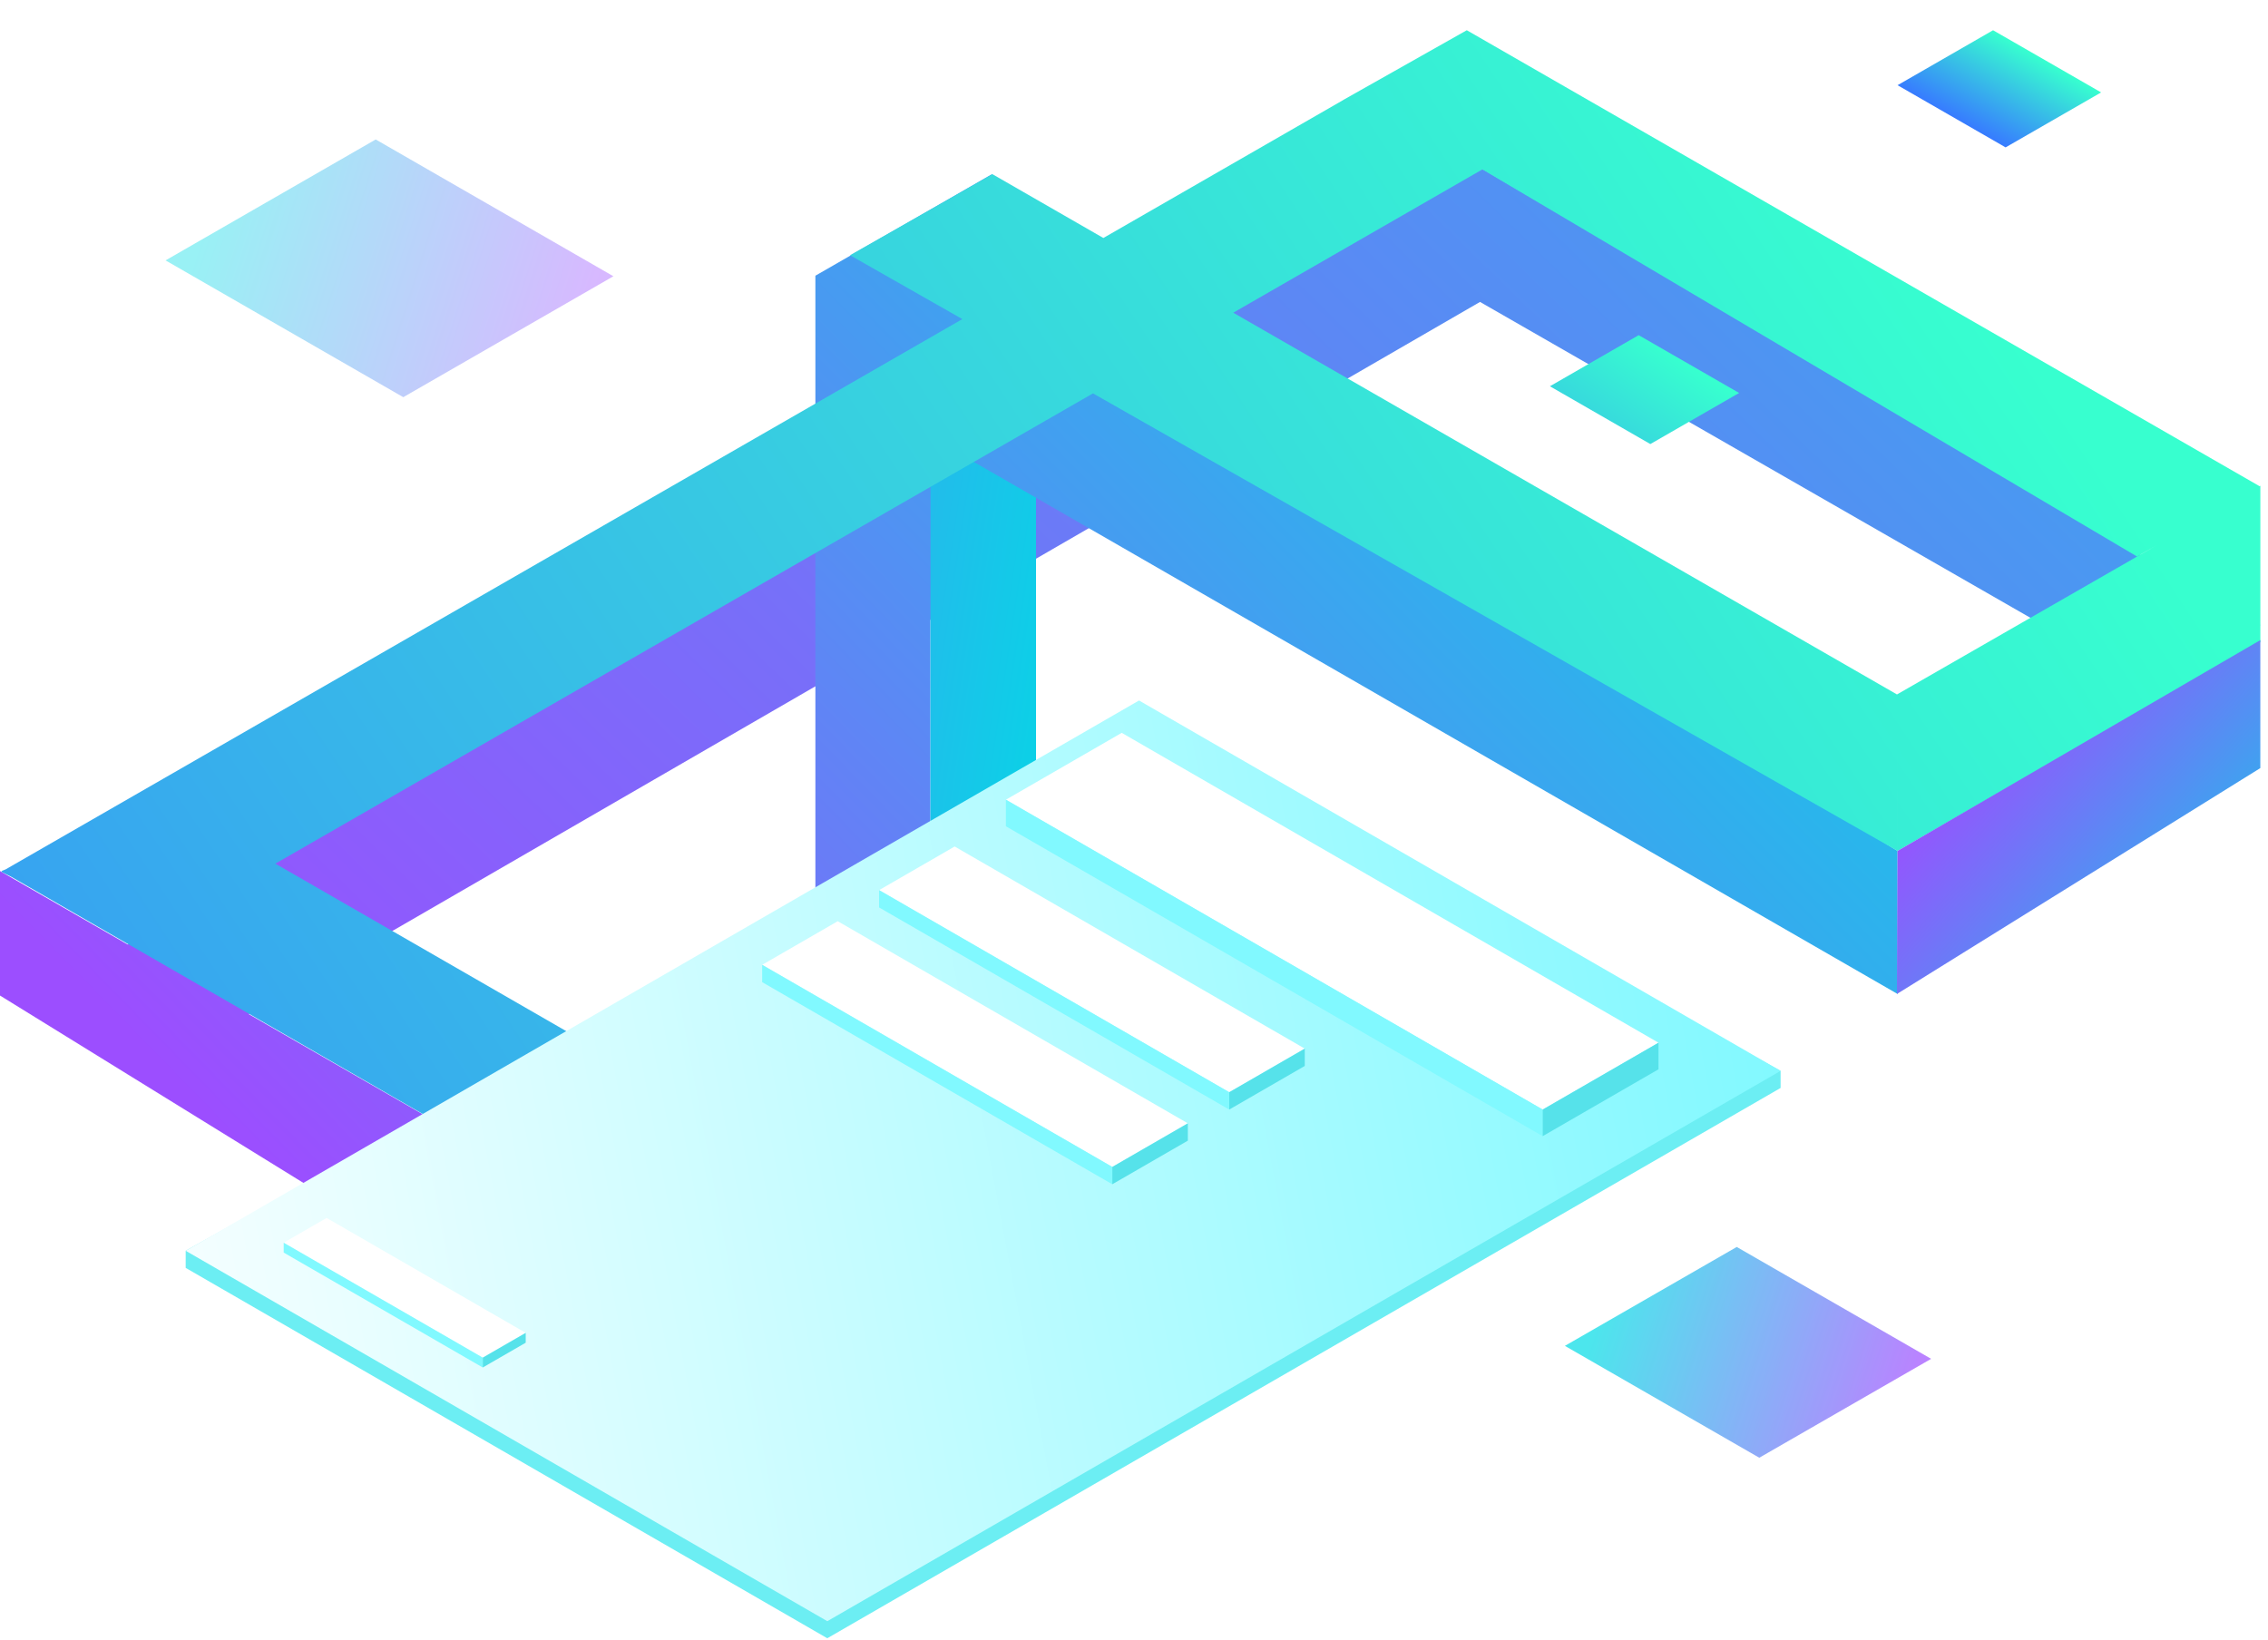 <svg width="300" height="217" viewBox="0 0 300 217" fill="none" xmlns="http://www.w3.org/2000/svg">
<path d="M137.039 183.62V199.225L167.03 181.885V165.857L137.039 183.62Z" fill="url(#paint0_linear_674_12819)"/>
<path d="M137.039 147.928L167.03 165.857L137.039 183.618V147.928Z" fill="url(#paint1_linear_674_12819)"/>
<path d="M195.769 22.158L298.984 82.688L284.989 91.154L195.769 39.943L25.176 138.618L7.102 130.583L170.525 36.869L174.524 34.379L195.769 22.158Z" fill="url(#paint2_linear_674_12819)"/>
<g opacity="0.4" filter="url(#filter0_f_674_12819)">
<rect width="36.267" height="32.059" transform="matrix(0.867 0.499 -0.867 0.499 49.695 18.45)" fill="url(#paint3_linear_674_12819)"/>
</g>
<g filter="url(#filter1_f_674_12819)">
<rect width="16.485" height="14.573" transform="matrix(0.867 0.499 -0.867 0.499 263.633 4)" fill="url(#paint4_linear_674_12819)"/>
</g>
<g filter="url(#filter2_f_674_12819)">
<rect width="15.323" height="13.546" transform="matrix(0.867 0.499 -0.867 0.499 216.758 44.34)" fill="url(#paint5_linear_674_12819)"/>
</g>
<g opacity="0.7" filter="url(#filter3_f_674_12819)">
<rect width="29.66" height="26.219" transform="matrix(0.867 0.499 -0.867 0.499 229.727 164.964)" fill="url(#paint6_linear_674_12819)"/>
</g>
<path d="M123.044 49.815L137.039 40.854V199.225L123.044 207.691V49.815Z" fill="url(#paint7_linear_674_12819)"/>
<path d="M123.041 207.691V57.786L251.001 131.494V112.569L142.035 45.336L131.219 23.034L107.855 36.474V177.285L0 115.235V131.703L123.041 207.691Z" fill="url(#paint8_linear_674_12819)"/>
<path fill-rule="evenodd" clip-rule="evenodd" d="M194.021 4L298.883 64.321L298.989 64.261V64.382L299.002 64.39L298.989 64.397V84.958L251.004 112.569L250.935 95.172L251.003 112.569L144.574 52.041L36.424 114.254L107.873 155.398L107.898 177.33L1.492 115.991L0.181 115.337L0.268 115.286L0.18 115.235L0.736 115.017L127.295 42.214L112.437 33.764L131.286 23.05L145.948 31.484L177.686 13.227L177.68 13.223L194.021 4ZM163.129 41.368L250.922 91.87V91.871L285.296 72.126L282.661 73.613L196.082 22.412L163.129 41.368Z" fill="url(#paint9_linear_674_12819)"/>
<path d="M298.984 84.68L250.999 112.569L250.918 131.494L298.984 101.612L298.984 84.68Z" fill="url(#paint10_linear_674_12819)"/>
<path d="M150.662 94.928L235.529 141.667L235.53 143.926L109.429 216.73L24.561 167.732L24.562 165.466L150.662 94.928Z" fill="#6CEEF3"/>
<rect width="97.997" height="145.608" transform="matrix(0.866 0.5 -0.866 0.5 150.664 92.668)" fill="url(#paint11_linear_674_12819)"/>
<rect width="81.993" height="17.687" transform="matrix(0.866 0.5 -0.866 0.5 148.375 96.949)" fill="white"/>
<rect width="81.993" height="3.519" transform="matrix(0.866 0.5 -2.20305e-08 1 133.055 105.793)" fill="#81F9FF"/>
<rect width="17.687" height="3.519" transform="matrix(-0.866 0.5 2.20305e-08 1 219.379 137.94)" fill="#56E2EA"/>
<rect width="53.479" height="11.536" transform="matrix(0.866 0.5 -0.866 0.5 126.277 111.986)" fill="white"/>
<rect width="53.479" height="2.295" transform="matrix(0.866 0.5 -2.20305e-08 1 116.285 117.755)" fill="#81F9FF"/>
<rect width="11.536" height="2.295" transform="matrix(-0.866 0.5 2.20305e-08 1 172.59 138.722)" fill="#56E2EA"/>
<rect width="53.479" height="11.536" transform="matrix(0.866 0.5 -0.866 0.5 110.809 121.869)" fill="white"/>
<rect width="53.479" height="2.295" transform="matrix(0.866 0.5 -2.20305e-08 1 100.816 127.637)" fill="#81F9FF"/>
<rect width="11.536" height="2.295" transform="matrix(-0.866 0.5 2.20305e-08 1 157.121 148.605)" fill="#56E2EA"/>
<rect width="30.405" height="6.559" transform="matrix(0.866 0.5 -0.866 0.5 43.203 161.123)" fill="white"/>
<rect width="30.405" height="1.305" transform="matrix(0.866 0.5 -2.20305e-08 1 37.527 164.403)" fill="#81F9FF"/>
<rect width="6.559" height="1.305" transform="matrix(-0.866 0.5 2.20305e-08 1 69.539 176.324)" fill="#56E2EA"/>
<defs>
<filter id="filter0_f_674_12819" x="13.906" y="10.45" width="75.227" height="50.069" filterUnits="userSpaceOnUse" color-interpolation-filters="sRGB">
<feFlood flood-opacity="0" result="BackgroundImageFix"/>
<feBlend mode="normal" in="SourceGraphic" in2="BackgroundImageFix" result="shape"/>
<feGaussianBlur stdDeviation="4" result="effect1_foregroundBlur_674_12819"/>
</filter>
<filter id="filter1_f_674_12819" x="247" y="0" width="34.922" height="23.486" filterUnits="userSpaceOnUse" color-interpolation-filters="sRGB">
<feFlood flood-opacity="0" result="BackgroundImageFix"/>
<feBlend mode="normal" in="SourceGraphic" in2="BackgroundImageFix" result="shape"/>
<feGaussianBlur stdDeviation="2" result="effect1_foregroundBlur_674_12819"/>
</filter>
<filter id="filter2_f_674_12819" x="203.016" y="42.34" width="29.023" height="18.395" filterUnits="userSpaceOnUse" color-interpolation-filters="sRGB">
<feFlood flood-opacity="0" result="BackgroundImageFix"/>
<feBlend mode="normal" in="SourceGraphic" in2="BackgroundImageFix" result="shape"/>
<feGaussianBlur stdDeviation="1" result="effect1_foregroundBlur_674_12819"/>
</filter>
<filter id="filter3_f_674_12819" x="199" y="156.964" width="64.438" height="43.863" filterUnits="userSpaceOnUse" color-interpolation-filters="sRGB">
<feFlood flood-opacity="0" result="BackgroundImageFix"/>
<feBlend mode="normal" in="SourceGraphic" in2="BackgroundImageFix" result="shape"/>
<feGaussianBlur stdDeviation="4" result="effect1_foregroundBlur_674_12819"/>
</filter>
<linearGradient id="paint0_linear_674_12819" x1="99.552" y1="209.59" x2="172.747" y2="190.052" gradientUnits="userSpaceOnUse">
<stop stop-color="#00DBE5"/>
<stop offset="1" stop-color="#9C4EFF"/>
</linearGradient>
<linearGradient id="paint1_linear_674_12819" x1="151.682" y1="174.282" x2="142.714" y2="152.436" gradientUnits="userSpaceOnUse">
<stop stop-color="#00DBE5"/>
<stop offset="1" stop-color="#9C4EFF"/>
</linearGradient>
<linearGradient id="paint2_linear_674_12819" x1="372.555" y1="-129.894" x2="61.825" y2="187.918" gradientUnits="userSpaceOnUse">
<stop stop-color="#00DBE5"/>
<stop offset="1" stop-color="#9C4EFF"/>
</linearGradient>
<linearGradient id="paint3_linear_674_12819" x1="1.554" y1="28.902" x2="37.405" y2="4.207" gradientUnits="userSpaceOnUse">
<stop stop-color="#00DBE5"/>
<stop offset="1" stop-color="#9C4EFF"/>
</linearGradient>
<linearGradient id="paint4_linear_674_12819" x1="8.242" y1="0" x2="8.242" y2="14.573" gradientUnits="userSpaceOnUse">
<stop stop-color="#37FFCF"/>
<stop offset="1" stop-color="#377BFF"/>
</linearGradient>
<linearGradient id="paint5_linear_674_12819" x1="7.662" y1="-7.50411e-08" x2="3.583" y2="48.575" gradientUnits="userSpaceOnUse">
<stop stop-color="#37FFCF"/>
<stop offset="1" stop-color="#377BFF"/>
</linearGradient>
<linearGradient id="paint6_linear_674_12819" x1="1.271" y1="23.637" x2="30.591" y2="3.44" gradientUnits="userSpaceOnUse">
<stop stop-color="#00DBE5"/>
<stop offset="1" stop-color="#9C4EFF"/>
</linearGradient>
<linearGradient id="paint7_linear_674_12819" x1="134.732" y1="183.354" x2="2.497" y2="163.514" gradientUnits="userSpaceOnUse">
<stop stop-color="#00DBE5"/>
<stop offset="1" stop-color="#9C4EFF"/>
</linearGradient>
<linearGradient id="paint8_linear_674_12819" x1="263.436" y1="33.264" x2="85.695" y2="207.054" gradientUnits="userSpaceOnUse">
<stop stop-color="#00DBE5"/>
<stop offset="1" stop-color="#9C4EFF"/>
</linearGradient>
<linearGradient id="paint9_linear_674_12819" x1="233.528" y1="-5.855" x2="-81.7" y2="203.342" gradientUnits="userSpaceOnUse">
<stop stop-color="#37FFCF"/>
<stop offset="1" stop-color="#377BFF"/>
</linearGradient>
<linearGradient id="paint10_linear_674_12819" x1="353.811" y1="77.364" x2="310.033" y2="39.584" gradientUnits="userSpaceOnUse">
<stop offset="0.051" stop-color="#00DBE5"/>
<stop offset="1" stop-color="#9C4EFF"/>
</linearGradient>
<linearGradient id="paint11_linear_674_12819" x1="88.67" y1="239.31" x2="227.751" y2="66.605" gradientUnits="userSpaceOnUse">
<stop stop-color="white"/>
<stop offset="0.952" stop-color="#76F8FF"/>
</linearGradient>
</defs>
</svg>
